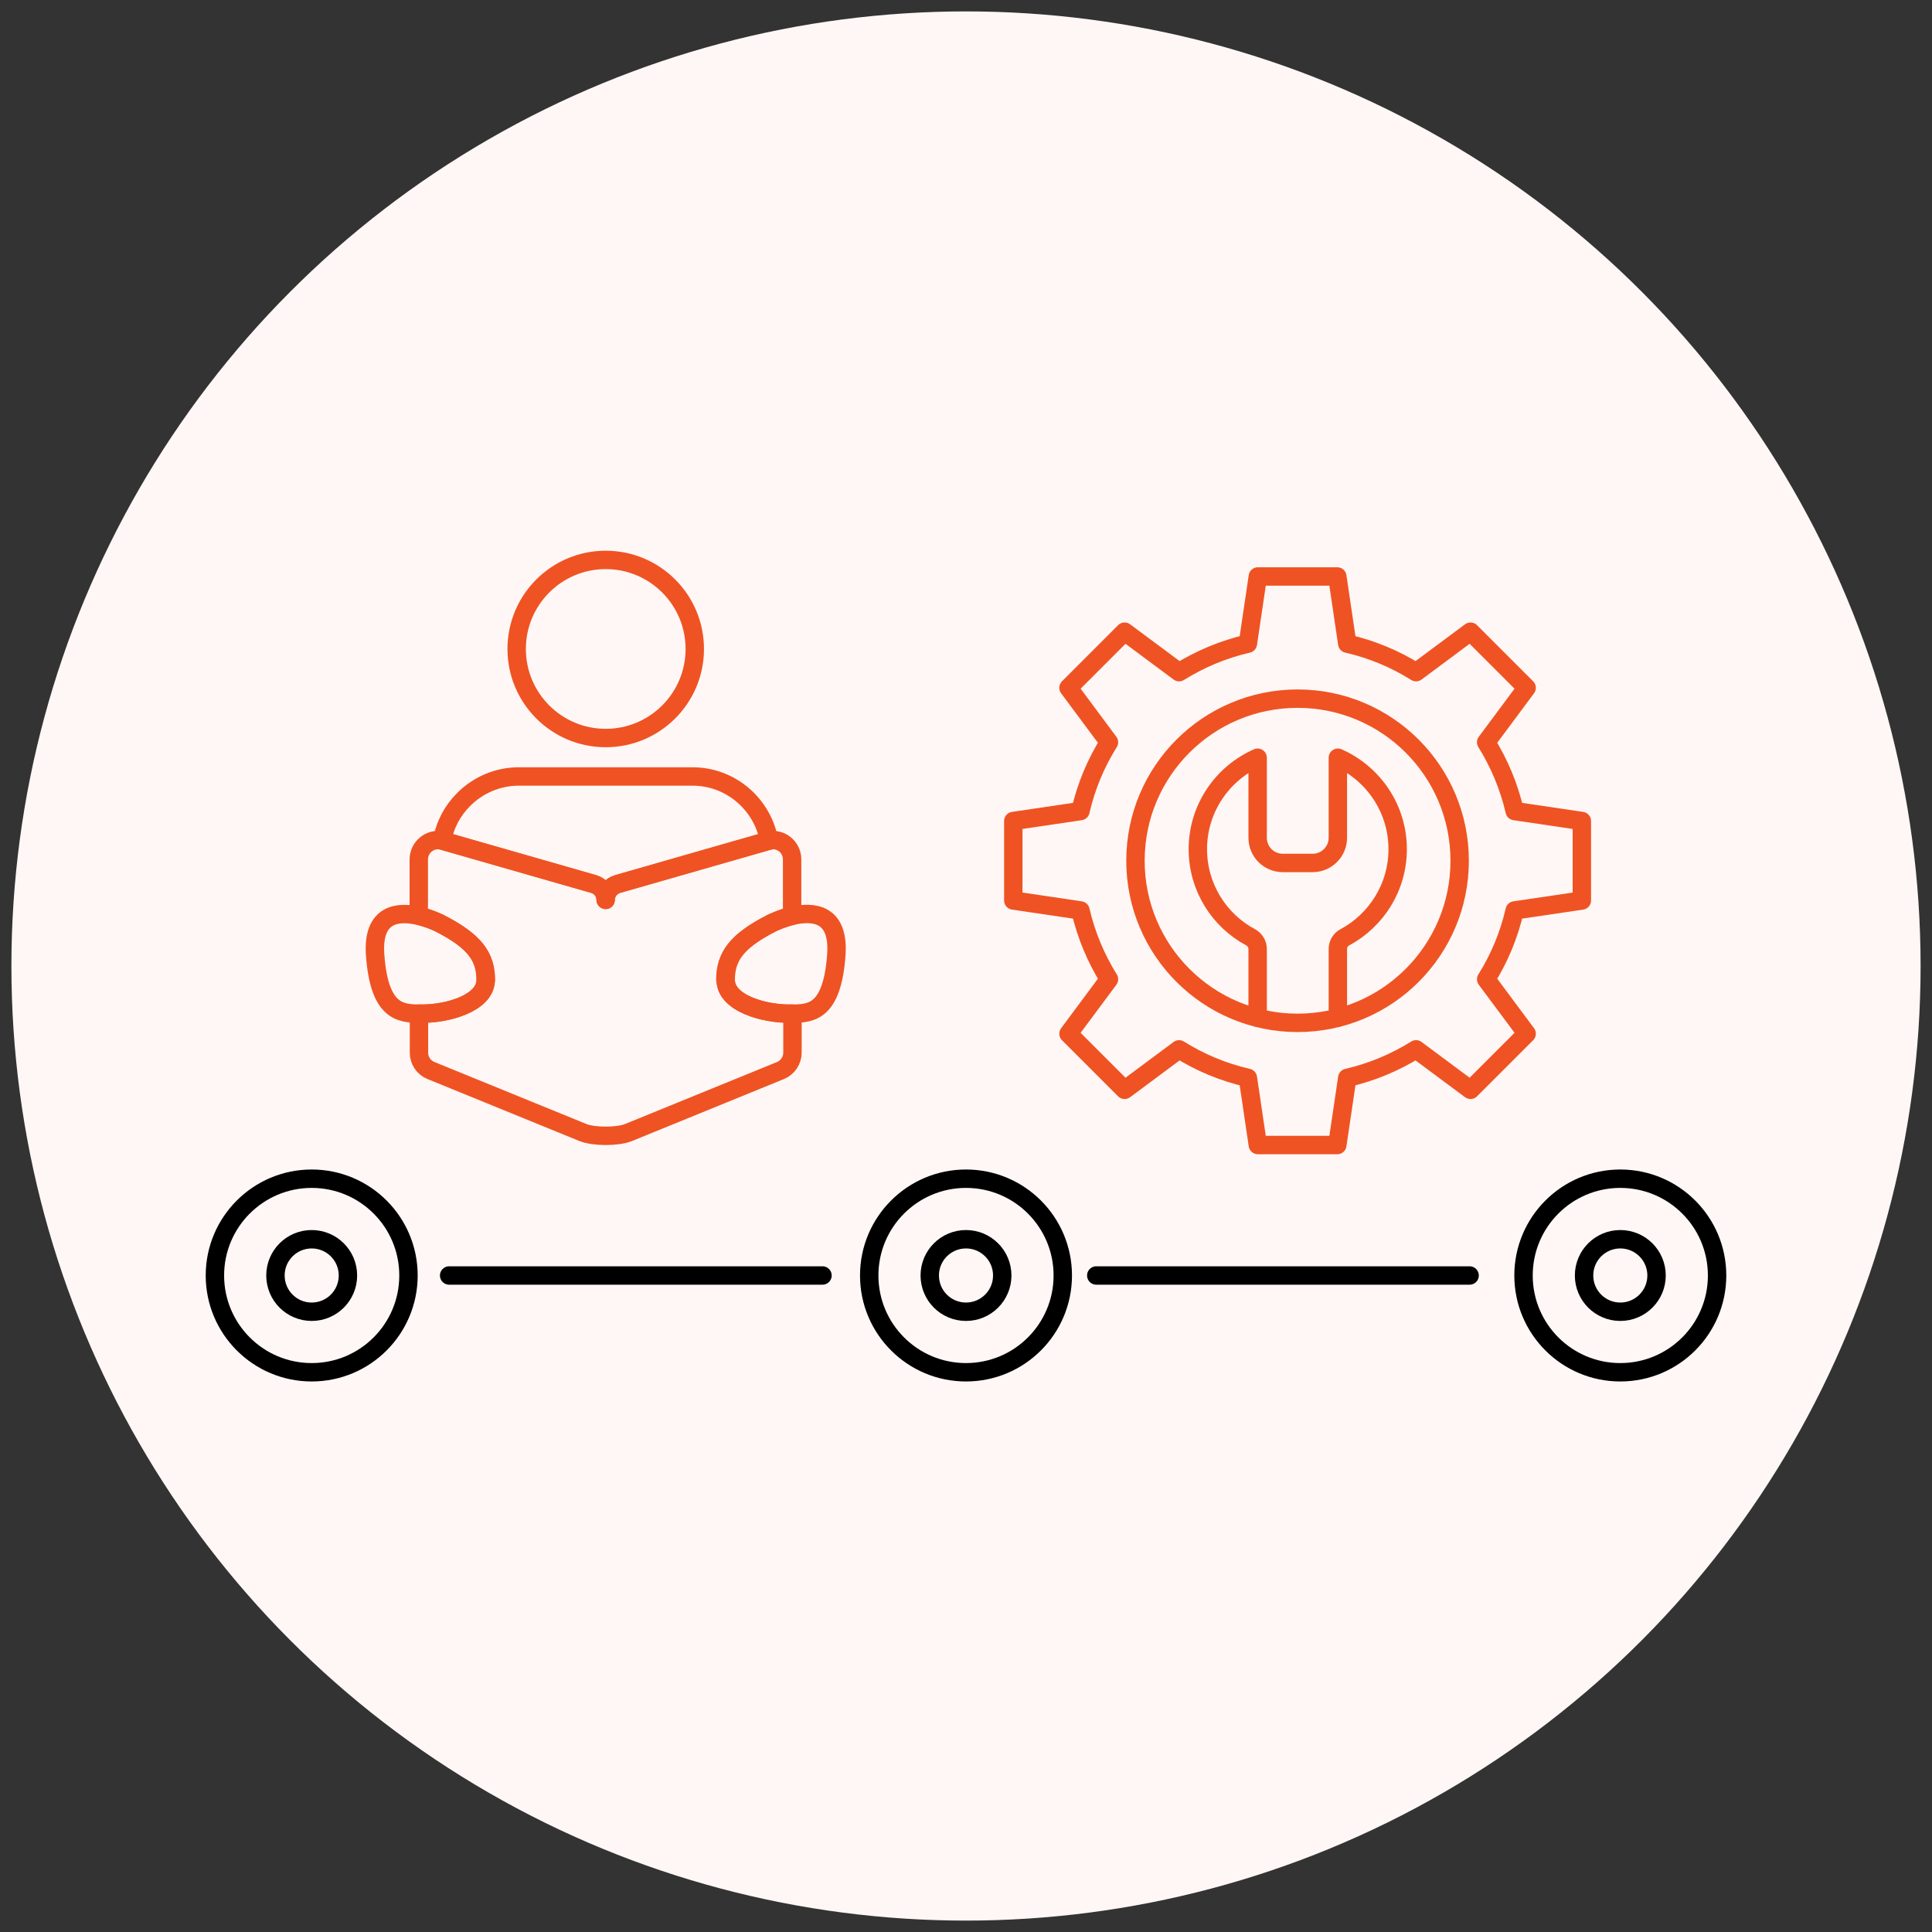 <svg xmlns="http://www.w3.org/2000/svg" id="Layer_1" data-name="Layer 1" viewBox="0 0 105 105"><rect x="0" y="0" width="105" height="105" fill="#333333" stroke="none"/><defs><style>      .cls-1 {        fill: #fff7f5;      }      .cls-2 {        stroke: #ef5323;      }      .cls-2, .cls-3 {        fill: none;        stroke-linecap: round;        stroke-linejoin: round;      }      .cls-3 {        stroke: #000;      }    </style></defs><circle class="cls-1" cx="52.5" cy="52.5" r="51.88"></circle><g><g><g><circle class="cls-3" cx="16.94" cy="69.32" r="1.97"></circle><circle class="cls-3" cx="16.94" cy="69.32" r="5.26"></circle></g><g><circle class="cls-3" cx="88.06" cy="69.32" r="1.97"></circle><circle class="cls-3" cx="88.06" cy="69.32" r="5.26"></circle></g><g><circle class="cls-3" cx="52.5" cy="69.32" r="1.97"></circle><circle class="cls-3" cx="52.5" cy="69.32" r="5.26"></circle></g><line class="cls-3" x1="24.41" y1="69.32" x2="44.7" y2="69.32"></line><line class="cls-3" x1="59.58" y1="69.32" x2="79.87" y2="69.32"></line></g><g><g><path class="cls-2" d="M85.97,48.94v-4.32l-3.65-.54c-.31-1.34-.84-2.6-1.55-3.74l2.2-2.96-3.05-3.05-2.96,2.2c-1.13-.71-2.39-1.24-3.74-1.55l-.54-3.65h-4.32l-.54,3.65c-1.34.31-2.6.84-3.74,1.55l-2.96-2.2-3.05,3.05,2.2,2.96c-.71,1.13-1.24,2.39-1.55,3.74l-3.65.54v4.32l3.65.54c.31,1.34.84,2.6,1.55,3.74l-2.2,2.96,3.05,3.05,2.96-2.2c1.13.71,2.39,1.24,3.74,1.55l.54,3.65h4.32l.54-3.65c1.34-.31,2.6-.84,3.74-1.55l2.96,2.2,3.05-3.05-2.2-2.96c.71-1.13,1.24-2.39,1.55-3.74l3.65-.54Z"></path><circle class="cls-2" cx="70.52" cy="46.78" r="8.81"></circle></g><path class="cls-2" d="M68.35,55.31v-3.74c0-.26-.15-.5-.38-.63-1.71-.91-2.87-2.72-2.87-4.79,0-2.22,1.34-4.13,3.25-4.97v4.35c0,.76.61,1.37,1.37,1.37h1.62c.75,0,1.37-.61,1.37-1.37v-4.35c1.91.84,3.25,2.75,3.25,4.97,0,2.07-1.16,3.87-2.87,4.79-.23.12-.38.36-.38.63v3.74"></path></g><g><circle class="cls-2" cx="32.92" cy="35.27" r="4.84"></circle><path class="cls-2" d="M26.4,53.26c0,1.26-2.08,1.85-3.52,1.83-.03,0-.07,0-.1,0-1.03-.01-2.16-.1-2.39-3.16-.18-2.34,1.29-2.41,2.39-2.15.62.15,1.12.4,1.12.4,1.92.98,2.51,1.82,2.51,3.09Z"></path><path class="cls-2" d="M45.45,51.93c-.23,3.06-1.35,3.15-2.38,3.16-.04,0-.07,0-.11,0-1.44.02-3.52-.57-3.52-1.83s.59-2.11,2.51-3.09c0,0,.5-.25,1.12-.4,1.09-.25,2.56-.18,2.38,2.15Z"></path><path class="cls-2" d="M39.44,53.26c0,1.26,2.08,1.85,3.52,1.83.04,0,.07,0,.11,0v2.12c0,.42-.26.81-.65.97l-8.26,3.37c-.59.24-1.89.24-2.48,0l-8.26-3.37c-.4-.16-.65-.55-.65-.97v-2.12s.07,0,.1,0c1.44.02,3.52-.57,3.52-1.83s-.59-2.11-2.51-3.09c0,0-.49-.25-1.12-.4v-3.06c0-.67.62-1.17,1.26-1.03.03,0,.05.01.08.02l8.16,2.34c.38.11.65.46.65.86,0-.4.27-.75.65-.86l8.16-2.34s.05-.01.07-.02c.65-.14,1.26.36,1.26,1.03v3.06c-.62.15-1.12.4-1.12.4-1.92.98-2.51,1.82-2.51,3.09Z"></path><path class="cls-2" d="M41.8,45.69s-.05.01-.07.02l-8.16,2.34c-.38.11-.65.46-.65.86,0-.4-.26-.75-.65-.86l-8.16-2.34s-.05-.02-.08-.02c.15-.87.57-1.65,1.18-2.25.76-.76,1.82-1.24,2.98-1.24h9.45c2.08,0,3.81,1.52,4.16,3.5Z"></path></g></g></svg>